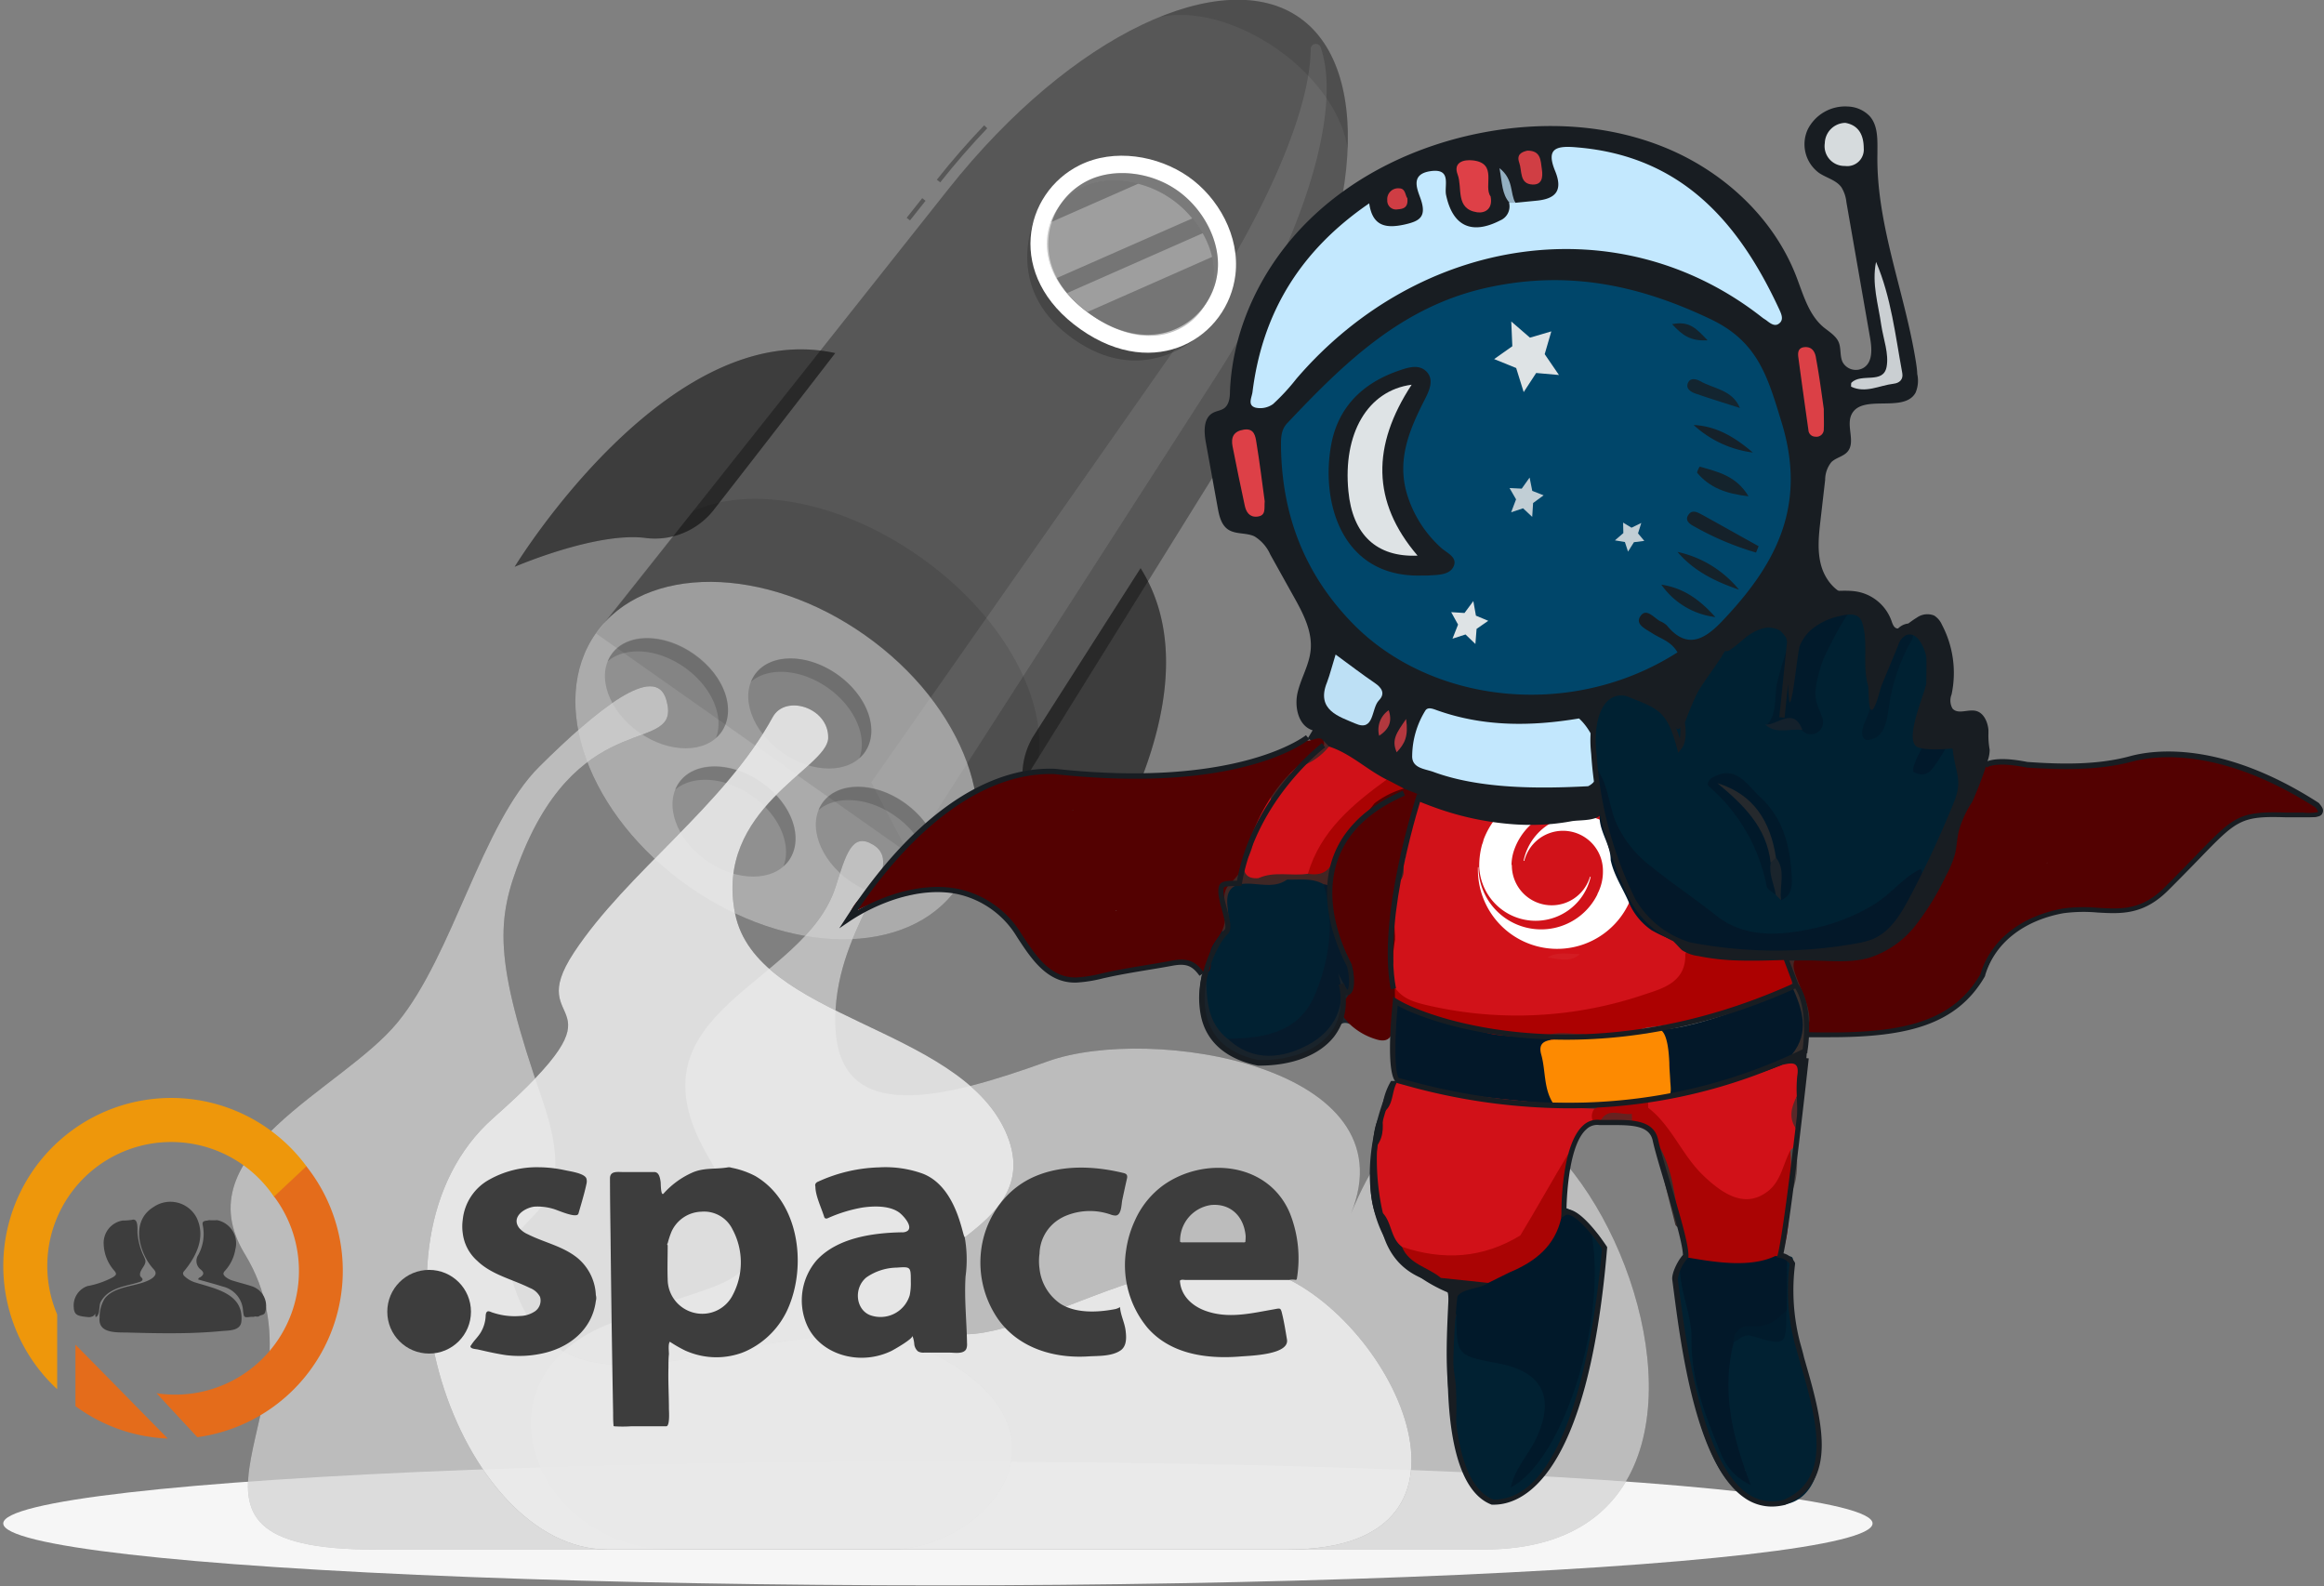 <svg xmlns="http://www.w3.org/2000/svg" viewBox="0 0 392.69 268.01"><rect x="0" y="0" width="392.69" height="268.01" fill="#808080" stroke="none"/><defs><style>.cls-1{fill:#f6f6f6;}.cls-11,.cls-2{fill-opacity:0.32;}.cls-10,.cls-12,.cls-13,.cls-3,.cls-4,.cls-7,.cls-9{fill:#fff;}.cls-3,.cls-5{opacity:0.1;}.cls-10,.cls-11,.cls-12,.cls-13,.cls-3,.cls-4,.cls-5,.cls-6,.cls-8,.cls-9{isolation:isolate;}.cls-11,.cls-4{opacity:0.5;}.cls-6,.cls-9{opacity:0.2;}.cls-10,.cls-8{opacity:0.3;}.cls-12{opacity:0.6;}.cls-13{opacity:0.8;}.cls-14{fill:#3d3d3d;}.cls-15{fill:#ee970b;}.cls-16{fill:#e46c1b;}.cls-17{fill:#d11219;}.cls-18{fill:#181d22;}.cls-19{fill:#d11118;}.cls-20{fill:#01192a;}.cls-21{fill:#012132;}.cls-22{fill:#19232b;}.cls-23{fill:#aa0404;}.cls-24{fill:#3a2e2c;}.cls-25{fill:#362e2c;}.cls-26{fill:#672220;}.cls-27{fill:#4e4948;}.cls-28{fill:#5a2929;}.cls-29{fill:#00466a;}.cls-30{fill:#c3e8fe;}.cls-31{fill:#c2e7fd;}.cls-32{fill:#d01118;}.cls-33{fill:#bde0f5;}.cls-34{fill:#dd4047;}.cls-35{fill:#cacfd2;}.cls-36{fill:#aa0303;}.cls-37{fill:#db4046;}.cls-38{fill:#de4047;}.cls-39{fill:#d6dbdd;}.cls-40{fill:#d03e44;}.cls-41{fill:#cf3d44;}.cls-42{fill:#93afc1;}.cls-43{fill:#4f2626;}.cls-44{fill:#b4383f;}.cls-45{fill:#b1383e;}.cls-46{fill:#382f2d;}.cls-47{fill:#021829;}.cls-48{fill:#011b2c;}.cls-49{fill:#031829;}.cls-50{fill:#432523;}.cls-51{fill:#432322;}.cls-52{fill:#442625;}.cls-53{fill:#3d1e1c;}.cls-54{fill:#061a2b;}.cls-55{fill:#ac0101;}.cls-56{fill:#fd8a01;}.cls-57{fill:#002132;}.cls-58{fill:#01192b;}.cls-59{fill:#191e23;}.cls-60{fill:#15212a;}.cls-61{fill:#15222a;}.cls-62{fill:#14232c;}.cls-63{fill:#152129;}.cls-64{fill:#132530;}.cls-65{fill:#13232d;}.cls-66{fill:#3f2725;}.cls-67{fill:#472524;}.cls-68{fill:#4f2323;}.cls-69{fill:#011a2b;}.cls-70{fill:#530101;}.cls-71{fill:#592120;}.cls-72{fill:#14212c;}.cls-73{fill:#1a242c;}.cls-74{fill:#dee3e5;}.cls-75{fill:#d31c22;}.cls-76{fill:#25292d;}.cls-77{fill:#c1ced5;}</style></defs><title>space</title><g id="Layer_2" data-name="Layer 2"><ellipse class="cls-1" cx="158.48" cy="257.4" rx="157.93" ry="10.46"/><path class="cls-2" d="M158.87,30.81l-.57-.45c2.57-3.26,5.27-6.33,8-9.19l.52.5C164.1,24.52,161.42,27.6,158.87,30.81Z"/><path class="cls-2" d="M155.83,33.48,153.2,36.8l.56.44,2.63-3.31Z"/><path class="cls-2" d="M212.38,68.62C230.09,40.15,232.5,12.09,219.61,3s-38.49,2.65-59.33,28.91l-59.56,75.13,61.06,43Z"/><path class="cls-3" d="M205.41,63.71l-51.83,80.58-6.35-12.11,51.49-73.52c14.56-20.79,22.72-39.79,22.75-50.37a.85.85,0,0,1,.2-.56.85.85,0,0,1,1.1-.19.84.84,0,0,1,.38.45C226.82,18.55,220.46,40.33,205.41,63.71Z"/><path class="cls-2" d="M161.75,150c8.24-11.71,1.25-30.83-15.61-42.7s-37.22-12-45.46-.3-1.26,30.82,15.6,42.7S153.5,161.74,161.75,150Z"/><path class="cls-4" d="M161.75,150c8.24-11.71,1.25-30.83-15.61-42.7s-37.22-12-45.46-.3-1.26,30.82,15.6,42.7S153.5,161.74,161.75,150Z"/><path class="cls-5" d="M155.41,94.06c-13.4-9.44-28.6-12.13-38.31-7.72l-15.12,19c9-10,28.13-9.32,44.15,2s23.14,29.12,16.72,40.91l12.69-20.37C176.63,117.19,169,103.6,155.41,94.06Z"/><path class="cls-6" d="M176.87,32.62c-3.72,5.89-6.52,16.9,4.52,24.67s20.47,1.43,24.75-4.08Z"/><path class="cls-7" d="M208.75,46.43c-1.27,10.52-13.42,18.19-26.18,9.2s-9.63-23-.16-27.71c5.84-2.92,13.27-1.63,18.36,1.91S209.53,39.91,208.75,46.43Z"/><path class="cls-2" d="M184.31,53.15c-5-3.49-7.51-8-7.15-12.83a12,12,0,0,1,6.6-9.78C188.2,28.32,194.47,29,199,32.22s7.34,8.89,6.72,13.81a11.95,11.95,0,0,1-6.95,9.5C194.45,57.5,189.27,56.64,184.31,53.15Z"/><path class="cls-8" d="M184.31,53.15c-5-3.49-7.51-8-7.15-12.83a12,12,0,0,1,6.6-9.78C188.2,28.32,194.47,29,199,32.22s7.34,8.89,6.72,13.81a11.95,11.95,0,0,1-6.95,9.5C194.45,57.5,189.27,56.64,184.31,53.15Z"/><path class="cls-2" d="M184.31,53.15c-5-3.49-7.6-7.92-7.4-12.47a10.51,10.51,0,0,1,6.13-9.1c4.26-2,10.42-1.11,15,2.1s7.44,8.72,7,13.4a10.5,10.5,0,0,1-6.52,8.83C194.33,57.63,189.27,56.64,184.31,53.15Z"/><path class="cls-9" d="M184.31,53.15c-5-3.49-7.6-7.92-7.4-12.47a10.51,10.51,0,0,1,6.13-9.1c4.26-2,10.42-1.11,15,2.1s7.44,8.72,7,13.4a10.5,10.5,0,0,1-6.52,8.83C194.33,57.63,189.27,56.64,184.31,53.15Z"/><path class="cls-10" d="M201.47,36.9,178.52,47a11.79,11.79,0,0,1-1.63-6.35,10.17,10.17,0,0,1,.62-3.08l14.8-6.52a17.27,17.27,0,0,1,9.14,5.84Z"/><path class="cls-10" d="M204.76,43.43l-21,9.28a20.07,20.07,0,0,1-3.44-3.2l22.9-10.1a15.33,15.33,0,0,1,1.59,4Z"/><path class="cls-5" d="M227.71,25.28c-.7-5.62-5-12.13-11.85-16.94s-14.4-6.68-19.93-5.45c9.41-3.84,17.85-4,23.68.12S228.15,15.13,227.71,25.28Z"/><path class="cls-11" d="M146.12,127.1c2.57-3.64.49-9.53-4.64-13.15s-11.38-3.59-13.95.06-.49,9.54,4.65,13.15S143.56,130.75,146.12,127.1Z"/><path class="cls-11" d="M121.91,123.68c-2.57,3.65-8.81,3.68-13.94.06s-7.23-9.5-4.66-13.15,8.82-3.67,14,0S124.45,120,121.91,123.68Z"/><path class="cls-11" d="M157.54,148.79c-2.57,3.65-8.81,3.68-13.95.06s-7.21-9.5-4.64-13.15,8.81-3.67,13.94,0S160.1,145.15,157.54,148.79Z"/><path class="cls-11" d="M133.32,145.36c-2.57,3.65-8.81,3.67-13.94.06s-7.22-9.5-4.65-13.16,8.81-3.66,14,0S135.86,141.71,133.32,145.36Z"/><path class="cls-11" d="M146.13,127.12a5.52,5.52,0,0,1-.94,1c1.42-3.64-.73-8.69-5.32-11.91s-10.05-3.56-13-1a7.28,7.28,0,0,1,.66-1.23c2.57-3.64,8.82-3.67,14,0S148.69,123.47,146.13,127.12Z"/><path class="cls-11" d="M121.91,123.68a5.52,5.52,0,0,1-.94,1c1.43-3.65-.71-8.68-5.31-11.92s-10.06-3.55-13-1a6.09,6.09,0,0,1,.66-1.23c2.57-3.65,8.81-3.67,14,0S124.45,120,121.91,123.68Z"/><path class="cls-11" d="M157.54,148.8a6.18,6.18,0,0,1-.94,1c1.43-3.65-.73-8.68-5.31-11.91s-10.06-3.56-13-1a5.48,5.48,0,0,1,.66-1.24c2.56-3.65,8.81-3.67,13.94,0S160.11,145.15,157.54,148.8Z"/><path class="cls-11" d="M133.32,145.36a5.15,5.15,0,0,1-.94,1c1.43-3.64-.72-8.68-5.31-11.91s-10.06-3.55-13-1a5.91,5.91,0,0,1,.66-1.24c2.57-3.65,8.81-3.66,14,0S135.86,141.71,133.32,145.36Z"/><path class="cls-2" d="M141.13,59.66s-11,14.28-20.59,26.57a12.67,12.67,0,0,1-5.17,3.86,12.53,12.53,0,0,1-6.41.79c-8.37-1-22,4.89-22,4.89S112.75,53.4,141.13,59.66Z"/><path class="cls-8" d="M141.13,59.66s-11,14.28-20.59,26.57a12.67,12.67,0,0,1-5.17,3.86,12.53,12.53,0,0,1-6.41.79c-8.37-1-22,4.89-22,4.89S112.75,53.4,141.13,59.66Z"/><path class="cls-2" d="M192.73,96s-9.69,15.17-18.08,28.33a12.65,12.65,0,0,0-.47,12.47c3.8,7.54,2.8,22.41,2.8,22.41S208.19,120.6,192.73,96Z"/><path class="cls-8" d="M192.73,96s-9.69,15.17-18.08,28.33a12.65,12.65,0,0,0-.47,12.47c3.8,7.54,2.8,22.41,2.8,22.41S208.19,120.6,192.73,96Z"/><path class="cls-2" d="M228.28,205.05c10.18-24.91-33.83-32-51.25-25.72s-35.17,10.9-35.86-5.77,12.73-27,6.33-30.85c-3.54-2.13-4.55,1.63-6.31,7.13-5.36,16.83-35.74,20.84-21.76,45.2s6.52,19.07-17,28.84S91,261.8,113.78,261.8h137C313.56,261.8,254.11,141.61,228.28,205.05Z"/><path class="cls-12" d="M228.28,205.05c10.18-24.91-33.83-32-51.25-25.72s-35.17,10.9-35.86-5.77,12.73-27,6.33-30.85c-3.54-2.13-4.55,1.63-6.31,7.13-5.36,16.83-35.74,20.84-21.76,45.2s6.52,19.07-17,28.84S91,261.8,113.78,261.8h137C313.56,261.8,254.11,141.61,228.28,205.05Z"/><path class="cls-2" d="M112.58,118.23c-1.83-6.34-11.71,1.63-21.44,11.29s-14.53,31.7-23.94,43.2-36.37,21.87-25.83,39.17c15.54,25.48-20.18,49.93,22.13,49.93h86.77c15.87,0,33.08-19.4,8.37-32.6s-61.73,17.57-71.73-11.77c-5-14.57,13-7.89,4.71-31.73s-7.79-30.35-3.54-41C98.41,118.84,115.39,127.86,112.58,118.23Z"/><path class="cls-12" d="M112.58,118.23c-1.83-6.34-11.71,1.63-21.44,11.29s-14.53,31.7-23.94,43.2-36.37,21.87-25.83,39.17c15.54,25.48-20.18,49.93,22.13,49.93h86.77c15.87,0,33.08-19.4,8.37-32.6s-61.73,17.57-71.73-11.77c-5-14.57,13-7.89,4.71-31.73s-7.79-30.35-3.54-41C98.41,118.84,115.39,127.86,112.58,118.23Z"/><path class="cls-2" d="M130.57,121.16c2.15-3.93,9.53-1.58,9.37,3.57s-19.28,11.88-15.73,29.64,37.69,19,45.7,36.82-23,20.29-13.77,31.41,37.84-14.42,58.2-7.85S255,261.8,217.7,261.8H102.62c-25,0-43.3-51.67-19.25-72.92S88,174.52,97,160.91,122.31,136.22,130.57,121.16Z"/><path class="cls-13" d="M130.57,121.16c2.15-3.93,9.53-1.58,9.37,3.57s-19.28,11.88-15.73,29.64,37.69,19,45.7,36.82-23,20.29-13.77,31.41,37.84-14.42,58.2-7.85S255,261.8,217.7,261.8H102.62c-25,0-43.3-51.67-19.25-72.92S88,174.52,97,160.91,122.31,136.22,130.57,121.16Z"/><path class="cls-14" d="M15,222.55l-.51-.05c-.58-.09-1.47-.13-1.8-.69a1.87,1.87,0,0,1-.22-.83,3.48,3.48,0,0,1,2.29-3.68,14.74,14.74,0,0,0,4.34-1.51c.48-.32.71-.5.23-1.07a7.15,7.15,0,0,1-1.81-4.5,3.83,3.83,0,0,1,3.22-4,10.1,10.1,0,0,0,1.55-.11c1.16-.36.89,1.65.95,2.3a11.18,11.18,0,0,0,1,3.73,4,4,0,0,1,.32.78c.13.67-.48,1.21-.72,1.77a1.25,1.25,0,0,0-.17.82c.07.33.65.51.31.88a1,1,0,0,1-.42.22c-1.58.53-3.4.73-4.83,1.61A4.42,4.42,0,0,0,17,220c-.32.64-.05,2.29-.85,2.54a6.15,6.15,0,0,1-.09-1.13.78.78,0,0,1-.41,1A1.6,1.6,0,0,1,15,222.55Z"/><path class="cls-14" d="M42.91,222.49l-.48,0c-1.21.15-1.21.15-1.36-1a4.45,4.45,0,0,0-3.41-4.11c-1.37-.43-2.77-.8-4.16-1.19,0-.31.25-.32.4-.43.51-.38.64-.7.08-1.21a1.83,1.83,0,0,1-.46-2.55,7.39,7.39,0,0,0,.74-5c-.19-.87.6-.68,1.06-.84a10.59,10.59,0,0,0,1.38,0,4,4,0,0,1,3.07,4.92A7.08,7.08,0,0,1,38,214.73c-.41.44-.24.69.09,1a3.66,3.66,0,0,0,1.38.69c1,.31,2.06.57,3.07.9a3.49,3.49,0,0,1,2.27,4.37c-.16.55-.69.44-1,.67S43.19,222.32,42.91,222.49Z"/><path class="cls-14" d="M40.71,221.65c-.67-3.22-4.57-4-7.53-4.91a4.6,4.6,0,0,1-2-1.11.67.67,0,0,1-.25-.53.68.68,0,0,1,.19-.34c2.07-2.5,3.67-5.76,2.11-9A5,5,0,0,0,26,203.9c-3.45,2.08-2.86,6.28-1,9.29a9.55,9.55,0,0,0,1,1.3c1,1.08-.85,1.87-1.69,2.16-2.12.74-5.17.86-6.63,2.77a5.93,5.93,0,0,0-.85,3.18c-.31,2.78,2.93,2.5,4.88,2.55,3.51.1,7,.17,10.52.07,1.73-.06,3.45-.15,5.17-.32,1.18-.11,3.21,0,3.38-1.58A5.33,5.33,0,0,0,40.71,221.65Z"/><path class="cls-15" d="M9.66,222.09a20.94,20.94,0,0,1,36.72-19.77v-.08l5.48-5.08a28.38,28.38,0,1,0-42.2,37.56Z"/><path class="cls-16" d="M12.75,227.2v10.38a28.19,28.19,0,0,0,15.6,5.48S14.47,228.92,12.75,227.2Z"/><path class="cls-16" d="M51.77,197.06l-5.46,5.11h0A20.9,20.9,0,0,1,26.45,235.4l6.89,7.43a28.38,28.38,0,0,0,18.43-45.77Z"/><circle class="cls-14" cx="72.51" cy="221.63" r="7.07"/><path class="cls-14" d="M180,205.46a7.7,7.7,0,0,0-1.68,1,7.06,7.06,0,0,0-2.67,5.35,9,9,0,0,0,0,2.54,8.24,8.24,0,0,0,3.53,5.93c2.56,1.63,6.19,1.48,9.07.94a2.65,2.65,0,0,0,1-.37c.1,1.38.77,2.59.94,3.93.15,1.14.23,2.65-.85,3.39-1.47,1-3.63.91-5.33,1-5.76.4-11.73-1.31-15.25-6.13A16.81,16.81,0,0,1,166,209.94a16.17,16.17,0,0,1,3.65-7.37,14.53,14.53,0,0,1,4.77-3.6c4.78-2.23,10.42-2,15.45-.77.49.12.68.36.56.91-.28,1.21-.54,2.43-.8,3.65-.15.73-.12,2.59-1.14,2.62a2.54,2.54,0,0,1-.85-.18A10.65,10.65,0,0,0,180,205.46Z"/><path class="cls-14" d="M82.73,199.28a16.39,16.39,0,0,1,8.34-2.06,21.44,21.44,0,0,1,4.44.51c.8.18,3.3.51,3.58,1.41a1.76,1.76,0,0,1,0,.91c-.21,1-.49,2-.77,3l-.58,2c-.27.92-3.61-.65-4.32-.82a9.37,9.37,0,0,0-3.06-.36c-1.64.15-4.08,1.72-2.63,3.61a4,4,0,0,0,1.45,1.06c2.8,1.41,5.91,2,8.39,4a8.62,8.62,0,0,1,3.11,6.28,1.84,1.84,0,0,1,0,1c-.63,4.91-4.62,8-9.29,8.91a18.17,18.17,0,0,1-5.93.23c-1-.15-2.08-.36-3.11-.59l-1.59-.36c-.26-.06-1-.09-1.19-.34s0-.29.06-.42c.47-.76,1.16-1.37,1.62-2.15a6,6,0,0,0,.81-2.66,2.08,2.08,0,0,1,.07-.55c.2-.55.64-.29,1-.15a13.08,13.08,0,0,0,1.55.42,11.45,11.45,0,0,0,3.2.19,4.72,4.72,0,0,0,2.56-.82,2.21,2.21,0,0,0,.81-2.41,3.23,3.23,0,0,0-1.73-1.51c-3-1.49-6.45-2.22-8.89-4.59a7.38,7.38,0,0,1-2.44-4.67,8.08,8.08,0,0,1,0-2.25A8.73,8.73,0,0,1,82.73,199.28Z"/><path class="cls-14" d="M127.6,198.69a14.7,14.7,0,0,0-4-1.39,1.21,1.21,0,0,0-.68-.05c-2.08.34-4,0-6,.9a14.28,14.28,0,0,0-4.79,3.51c-.49.53-.47-1.68-.5-1.94-.09-.62-.24-1.69-1.07-1.69-1.77,0-3.53,0-5.29,0-.93,0-2.21-.23-2.2,1.09,0,3.34.06,6.69.1,10q.06,5.73.14,11.44.07,5.31.16,10.6.06,3.75.13,7.5c0,.72,0,1.43.07,2.15a.25.25,0,0,0,0,.12.28.28,0,0,0,.15.06,21.17,21.17,0,0,0,2.76,0l2.81,0,3.18,0c.65,0,.47-2.58.46-2.95,0-2.32-.15-4.62-.08-6.94,0-.77,0-1.54.08-2.31,0-.48-.16-1.73.16-2.09a22,22,0,0,0,2.59,1.49,13.13,13.13,0,0,0,3,.93,12.7,12.7,0,0,0,6.44-.5c.31-.11.61-.23.91-.37a14.18,14.18,0,0,0,7-7.12C136.4,213.75,135,203,127.6,198.69Zm-3.78,20.1a5.76,5.76,0,0,1-6.61,3,5.84,5.84,0,0,1-4.39-5.59c-.07-1.93,0-3.87,0-5.81a.2.2,0,0,1,0-.32,13.68,13.68,0,0,1,.66-2,5.72,5.72,0,0,1,5-3.34,5.34,5.34,0,0,1,5.3,3A11.77,11.77,0,0,1,123.82,218.79Z"/><path class="cls-14" d="M163.15,215.68A21.23,21.23,0,0,0,163,209c-.37-.08-1.29-8.43-7.06-10.69a18.62,18.62,0,0,0-7.41-1.07,26.39,26.39,0,0,0-10.31,2.42.77.77,0,0,0-.44.39.64.64,0,0,0,0,.43c0,1.54,1,3.58,1.47,5.08a.47.47,0,0,0,.16.27.48.48,0,0,0,.45,0,24.58,24.58,0,0,1,5.79-1.79c1.93-.29,4.62-.38,6.28.82.63.45,2.4,2.34,1.42,3.11a1.59,1.59,0,0,1-1,.24c-4.91.1-10.9.93-14.39,4.76a10.39,10.39,0,0,0-1.75,10.56c1.54,3.91,5.63,6,9.75,5.87a11.54,11.54,0,0,0,4.61-1.12c.39-.18,3.83-2.14,3.59-2.6a4.78,4.78,0,0,1,.33,1.46,1.91,1.91,0,0,0,.56,1.13.71.71,0,0,0,.18.12,1.94,1.94,0,0,0,.9.15l4.37,0c.79,0,2.38.3,2.79-.66a2.2,2.2,0,0,0,.11-.92C163.34,223.16,162.92,219.47,163.15,215.68Zm-9.43,3.15a5.15,5.15,0,0,1-6.75,3.36c-2.41-1-2.73-4.61-.56-6.37a9.23,9.23,0,0,1,5-1.64h.08c2.41-.17,2.41-.17,2.41,2.36A10.16,10.16,0,0,1,153.72,218.83Z"/><path class="cls-14" d="M218,205.1c-.12-.3-.26-.61-.41-.91-3.92-7.83-14.22-8.69-20.93-4a14.8,14.8,0,0,0-4.88,6,17.88,17.88,0,0,0-1.5,5.06,16.54,16.54,0,0,0,3.64,13.12c3.92,4.47,10.06,5.28,15.71,4.82,1.69-.14,8.28-.29,7.83-2.88-.23-1.37-.45-2.76-.76-4.08s-.28-1.22-1.48-1c-3.9.68-7.75,1.65-11.63.21-2.24-.84-4.08-2.58-4.22-5.06.28-.25.61-.12.91-.12h17.53a2.93,2.93,0,0,1,1.18,0c.05-.06.13-.13.14-.2A20.69,20.69,0,0,0,218,205.1Zm-7.53,4.69c-.13.16-.31.12-.48.12h-10.1a.65.65,0,0,1-.49-.1,6.09,6.09,0,0,1,5.23-6.21c3.2-.3,5.55,1.81,5.85,5.24A7.55,7.55,0,0,1,210.43,209.79Z"/><path class="cls-17" d="M283.78,126.24c1.07,0,1-1.62,1.09-2.64l-2.61,0C282.88,124.43,282.4,126.29,283.78,126.24Z"/><path class="cls-17" d="M285.75,161.61a11.38,11.38,0,0,0-3.22-3.68,2.83,2.83,0,0,0-2.51-.64l-.06,0c-1.38-1.79-2.75-3.58-4.13-5.36L273,145.05l-.11-.19c0-2.1.09-4.21.22-6.3.19-3.06-4.49-4.37-5.86-1.59a6.56,6.56,0,0,1-.38.65l-8.62.41a56.4,56.4,0,0,1-18.42-3.73c.23.09-1.2,4.51-1.29,4.83-.2.66-.69,3.42-1.24,6.64a2.21,2.21,0,0,0-.35,0c-1.89,0-2.93,1.45-3.15,3.15a37,37,0,0,0-.24,7,3.35,3.35,0,0,0,1.8,2.82,37.53,37.53,0,0,0,.06,6.95c.29,2.81,1.74,4.21,4.43,4.94a64.39,64.39,0,0,0,40.28-2.26,10.42,10.42,0,0,0,3.7-2.47C285,164.68,286.26,163.52,285.75,161.61Z"/><path class="cls-7" d="M276.33,147.36a9.54,9.54,0,0,0-18.89-1.91h.12a6.75,6.75,0,0,1,13.29,1.71,8.09,8.09,0,0,1-.87,3.77,1,1,0,0,0-.08.22,10.6,10.6,0,0,1-20.09-4.63h-.08a13.39,13.39,0,0,0,26.3,3.94h0a8.46,8.46,0,0,0,.36-3.08"/><path class="cls-7" d="M265.23,133.34a13.4,13.4,0,0,0-14.52,8.46h0s-.05.17-.12.44-.12.32-.17.49h0a13.48,13.48,0,0,0-.47,3.84h0a9.54,9.54,0,0,0,18.83,1.57h-.12a6.74,6.74,0,0,1-13.2-2h-.06a8,8,0,0,1,.46-2.56h0a10.6,10.6,0,0,1,20.59,3.68h.08a13.39,13.39,0,0,0-11.34-13.92"/><path class="cls-18" d="M323.74,61.18C321.87,49.36,317,37.94,317.23,26c0-2.22.17-4.71-1.3-6.37A5.36,5.36,0,0,0,312.27,18a7.08,7.08,0,0,0-6.8,3.84,6,6,0,0,0,1.9,7.38c1.25.85,2.9,1.2,3.78,2.43a5.89,5.89,0,0,1,.84,2.51l4,22.92c.31,1.78.47,4-1,5a2.55,2.55,0,0,1-3.64-.9c-.5-1.05-.22-2.34-.68-3.4S309,56,308.11,55.27c-2.55-2.15-3.44-5.62-4.65-8.72-3.85-9.82-12.23-17.54-22-21.57s-20.73-4.55-31.08-2.55c-10.76,2.08-21.11,6.93-29,14.57s-13.09,18.14-13.55,29.09c0,1-.12,2.21-.93,2.85-.58.45-1.39.48-2,.85-1.59.9-1.47,3.18-1.14,5l2,11c.24,1.35.58,2.84,1.7,3.64,1.28.9,3.08.53,4.5,1.19a6.82,6.82,0,0,1,2.68,3.07l3.9,7c1.6,2.85,3.25,5.94,2.92,9.19-.25,2.5-1.65,4.73-2.21,7.17s.15,5.6,2.55,6.34l-.81,1.35c6.95,4.83,14.29,9.25,22.32,12a49.44,49.44,0,0,0,12.55,2.54,40.84,40.84,0,0,0,6.45-.07c1.07-.11,2.14-.25,3.19-.45,1.56-.28,4.69.08,5.43-1.66a5.52,5.52,0,0,0,.11-3l-.92-6.24a10.7,10.7,0,0,1,.16-5.51,6,6,0,0,1,5.76-3.52,7.22,7.22,0,0,1,5.76,3.8,2.85,2.85,0,0,0,.71,1c1.07.78,2.41-.57,3.06-1.74l4.67-8.48c2.55-4.64,5.45-9.59,10.33-11.63a5.43,5.43,0,0,1,4-.33,16,16,0,0,1,1.79,1c2.24,1.25,5,1,7.54.65.65-.08,1.47-.31,1.58-1,.16-1-1.31-1.23-2.31-1.32-2.63-.23-4.67-2.57-5.41-5.1s-.44-5.23-.14-7.85l.78-6.75a4.78,4.78,0,0,1,1.05-3c.78-.76,2-.93,2.72-1.75,1.4-1.61-.22-4.27.65-6.22,1.67-3.71,8.91-.2,10.86-3.77a5.19,5.19,0,0,0,.28-3.15C323.94,62.49,323.84,61.83,323.74,61.18Zm-80,68.58c-2.65-.89-4.19-2.08-3.4-5.18s2.65-3.11,5.15-2.45a40.36,40.36,0,0,0,20.87.21c.24-.17.47-.35.7-.53,1.78,2.85.15,6.21,1.16,9.19.32.93-.26,1.23-.87,1.52l-.47-.32C259.14,131.84,251.32,132.3,243.77,129.76Z"/><path class="cls-19" d="M269.37,189.76c-2.24.22-2.27,2.6-3.61,3.7-.38,1.38-1,2.66-1.47,4C263,202.29,260,206,256.74,209.6c-6.23,4.53-12.87,4.69-19.8,1.9-2.84-1.38-2.44-4.59-3.86-6.78-1.17-3.59-.92-7.29-.84-11,1-1.77.51-3.87,1.28-5.69v.06c1.31-1.91.89-4.75,3.26-6.1,2.86-1,5.29.76,7.75,1.54,5.81,1.85,11.91.91,17.72,2.31,2.09.24,4.24-.09,6.31.5C270.3,187.13,270.13,188.37,269.37,189.76Z"/><path class="cls-20" d="M266.18,205.05l2.57,2.51c3.64,5.1,1,10.36.24,15.5-1.46,9.49-3.36,18.86-9.93,26.45-.58.67-.91,1.55-1.82,1.92-.67.28-1.38.85-2.07.3a2,2,0,0,1-.36-2.09c.54-2.23,2-4,3-6,3.59-6.8,2-10.16-5.32-12.19-8.19-2.27-7.22-.41-7.31-9.35-.42-3.78,1.5-5.62,5.06-6.09,1.35-.71,2.77-1.28,4.16-1.88,4.36-1.67,6.51-5.35,8.39-9.27C264,203.53,265.11,204.17,266.18,205.05Z"/><path class="cls-21" d="M302.87,213.48c-1.41,8.61,2.34,16.43,3.84,24.59a27.82,27.82,0,0,1,.65,8.9c-.9,6.41-5.47,8.92-11.37,6.29-4-1.78-5.85-5.33-7.39-9.15-3.73-9.27-4.14-19.19-5.67-28.89,1.09-.95.68-1.95,1.25-2.26,2.47,4.41,2.26,9.42,2.73,14.28a45.67,45.67,0,0,0,7.25,21.51c.65.35.89-.68.56-.18-.13.21-.28.21-.44,0-.38-.46-.13.32-.35-.22-2.9-7-4.51-14.11-1.82-21.58a4.06,4.06,0,0,1,4.14-1.92c4.34.58,4.36.49,4.36-4.26.18-2.74-.62-5.59,1-8.13C302.64,212.1,303.19,212.27,302.87,213.48Z"/><path class="cls-19" d="M303.64,190.93l-.07,2.49a8.4,8.4,0,0,0-.71,1.77,10.81,10.81,0,0,1-1.65,4.57c-2.66,4.38-7.14,5.12-11.19,2-5-3.88-8.37-9.14-11.82-14.33a2.19,2.19,0,0,1,0-1.34c.9-1.5,2.59-1.84,3.92-2.7,5.06-1.76,10.64-1,15.61-3.23A28.38,28.38,0,0,1,301.1,179c2.11-.48,3.43,0,3.06,2.54a32.86,32.86,0,0,0-.08,3.44A15.57,15.57,0,0,0,303.64,190.93Z"/><path class="cls-21" d="M246.08,222.21c.08,6.82.08,6.82,7.14,8.16,7.39,1.4,9.57,5.72,6.4,12.58-1.28,2.77-3.57,5-4.35,8.38,9.17-4.81,16.59-29.43,13.48-43.77a5.23,5.23,0,0,1,2.41,5.43c-1.46,10.35-2.55,20.82-7.22,30.39-1.56,3.21-3.32,6.41-6.31,8.61-4.38,3.22-7.85,2.24-9.85-2.75a18.65,18.65,0,0,1-1.77-7.81c-.18-5.51-1.58-10.93-1.21-16.46C244.87,224,244.1,222.4,246.08,222.21Z"/><path class="cls-22" d="M227.29,159.26c2.75,3.36,4.57,6.71.44,10.44-1.11,1,.11,2.22.35,3.32-1.58-.68-2,.65-2.72,1.53-3.93,4.69-11.85,6.27-17.06,3.25s-6.25-7.65-5.23-13.12a.9.9,0,0,1,1.14.2c1.34,3.25.87,7.2,3.86,9.79,6,3.76,12.32,2.74,15.72-2.43,1.25-1.92,1.19-3.89,1-6-.17-2.3.68-3.2,2.81-1.34,0-2-2.1-3.45-1.47-5.56A.81.81,0,0,1,227.29,159.26Z"/><path class="cls-18" d="M246.08,222.21c-1.47,3.89-.57,7.78-.1,11.71a62.69,62.69,0,0,1,0,7.51c-1.93-6.81-1.61-13.76-1.29-20.7.09-1.88.29-3.62-2.18-4,0-.9.56-1.26,1.28-1.53a11.3,11.3,0,0,1,7.67,1.58C249.4,218.28,244.63,217.17,246.08,222.21Z"/><path class="cls-18" d="M243.5,215.91l-1,.79c-5-1.2-8-4.37-9.13-9.38a2,2,0,0,1,.25-2.4c1.58,1.63,1.33,4.3,3.26,5.73C238.94,212.63,242.54,212.61,243.5,215.91Z"/><path class="cls-18" d="M303.61,185.23a22.76,22.76,0,0,1,.07-3.41c.48-2.77-1.2-2.16-2.74-1.86-.41-1.32.51-1.86,1.4-2.41,1-.35,1.94-.77,3-.22-.35,4.26-.46,8.54-1.56,12.71A6,6,0,0,1,303.61,185.23Z"/><path class="cls-23" d="M302.53,194.37c-1.27,2.32-1.57,5.2-3.84,6.93-3.31,2.52-6.77,1.32-11-2.8-3.54-3.45-5.25-8.29-9.2-11.34v-.89a2.45,2.45,0,0,0-1-.78,8.56,8.56,0,0,0-6.2.18,3.2,3.2,0,0,0-1.85,1.65,2,2,0,0,0-.09,2.44l.94-.12c1.38-1.45,3.35-.64,5-1.24a1.93,1.93,0,0,0,.52,1.34c2.28.25,4.12,1,4.41,3.68A97.35,97.35,0,0,1,283.47,207c1.26,2.25.14,5.63,3.31,7,4.78,1.57,9.42,1.72,13.76-1.29,2.65-4.6,1-9.95,2.55-14.74C303,196.71,303.77,195.39,302.53,194.37Z"/><path class="cls-24" d="M280.2,193.42c2.54,4.16,2.74,9,3.64,13.55-.26.43-.5.4-.74,0C282,202.46,280.61,198.05,280.2,193.42Z"/><path class="cls-18" d="M233.66,204.92c-.08.8-.17,1.6-.25,2.4-2.56-4.39-1.84-9.13-1.48-13.84a.49.49,0,0,1,.79,0A40.52,40.52,0,0,0,233.66,204.92Z"/><path class="cls-25" d="M305.31,177.33l-2.53.86a26.06,26.06,0,0,0-.35-11.15,1.13,1.13,0,0,1,.84-1,1.89,1.89,0,0,1,1.89.7c1.16,2.24,2.06,4.5.38,6.89,0,.39,0,.77.07,1.16Z"/><path class="cls-26" d="M270.31,189.64c1.2-2.73,3.57-1.13,5.42-1.45l.06,1.55Z"/><path class="cls-27" d="M302.85,201.17c-.06-1.12-.13-2.25-.2-3.37l-.12-3.43,1-1C303.67,196,303.93,198.66,302.85,201.17Z"/><path class="cls-18" d="M232.72,193.51h-.4l-.39,0c.25-1.89.27-3.85,1.59-5.43C233.68,189.93,233.94,191.83,232.72,193.51Z"/><path class="cls-18" d="M235.05,182.64l1.15,0c-1.19,1.67-.55,4.25-2.69,5.45A11,11,0,0,1,235.05,182.64Z"/><path class="cls-28" d="M303.61,185.23c.05,1.61.09,3.21.14,4.81,0,.3-.07.59-.11.88C302.15,189,302.64,187.14,303.61,185.23Z"/><path class="cls-29" d="M283.45,110.22c-18,11.51-41.83,8.63-55-5-8.12-8.39-11.87-18.36-12-29.88,0-1.36,0-2.68,1-3.78,9.71-10.28,19.58-20,34.36-23.07,13.3-2.8,25.13-.32,37.18,5.41,8,3.79,9.66,9.63,12,17.3,4.48,14.38-1,24.34-10.13,33.89-2.89,3-5.87,4.67-9.22.57a3.86,3.86,0,0,0-1.14-.71c-1.09-.6-2.37-2.37-3.37-.76-.85,1.36,1.07,2.15,2.14,2.86C280.66,107.94,282.36,108.35,283.45,110.22Z"/><path class="cls-30" d="M256.06,34.26l3.55-.35c3.16-.3,4.55-1.62,3.17-5-1.62-3.92.22-4.33,3.79-4,17.59,1.5,27.27,12.65,34.1,27.42.38.83.79,1.8-.17,2.41-.68.44-1.41-.13-2-.59-.24-.18-.51-.32-.74-.51C273.53,34.6,239.84,39.78,219.05,64a35.54,35.54,0,0,1-3.94,4.27,3.72,3.72,0,0,1-2.94.61c-1.45-.39-.64-1.74-.53-2.67,1.68-13.37,8.05-23.86,19.72-31.85.55,3.95,2.92,4.25,6,3.57,2.42-.55,3.71-1.22,2.75-4.15-.53-1.61-2-4.34,1.61-4.86s2.3,2.42,2.62,4c1.11,5.29,4.32,6.81,9.16,4.32A2.56,2.56,0,0,0,255,34.3.68.68,0,0,1,256.06,34.26Z"/><path class="cls-31" d="M268.34,132.84c-8.25.44-18.28.48-26.14-2.42-1.41-.52-3.66-.59-3.58-2.74a14.79,14.79,0,0,1,2.23-7.63c.45-.69,1.38-.24,2.08,0,7.83,2.76,15.82,2.69,23.88,1.34C270.14,124.4,271.79,131.21,268.34,132.84Z"/><path class="cls-32" d="M224.56,126.13c3.64,1.17,6.38,3.91,9.73,5.58a2,2,0,0,1-1,2.25,31.51,31.51,0,0,0-11.09,12.93,3.16,3.16,0,0,1-1.64,1.43c-2.42.85-5,.14-7.45.89-1.77.22-3.29,0-3.65-2.15a5.24,5.24,0,0,1,.11-1.31,38.15,38.15,0,0,0,1.4-4.83c.55-2.23,1.21-4.42,2.89-6.11a22.12,22.12,0,0,0,3.88-4.43,6.22,6.22,0,0,1,1.25-1.26C220.71,127.93,222.75,127.25,224.56,126.13Z"/><path class="cls-33" d="M225.68,110.59c2.55,1.87,4.55,3.4,6.64,4.82,1.2.82,1.77,1.8.69,2.91-1.35,1.37-.72,5.38-4,3.93-2.7-1.17-6.72-2.26-4.77-7C224.75,113.89,225.1,112.44,225.68,110.59Z"/><path class="cls-34" d="M213.7,84.7c-.12,1.16.3,2.43-1.27,2.59-1.31.13-1.87-.79-2.1-1.86q-1.08-5-2.06-10c-.3-1.54.16-2.57,1.91-2.84s1.95,1.09,2.12,2.19C212.85,78.11,213.26,81.5,213.7,84.7Z"/><path class="cls-35" d="M317,44.25c2.56,6,3.26,12.46,4.43,18.78.2,1.08-.47,1.7-1.49,1.81-2.37.28-4.71,1.66-7.16.49,0-.37,0-.58.05-.66,1.68-1.7,5.38.29,5.95-2.68.42-2.21-.54-4.69-.9-7.05C317.38,51.41,316.25,47.93,317,44.25Z"/><path class="cls-36" d="M221,147.63c2.13-7.24,7.56-11.72,13.32-15.92l2.9,1.52c-1,1.77-2.82,2.24-4.58,2.79-1.4,2.33-4.08,3.59-5.18,6.18-.67,1.33-1.34,2.65-1.92,4C224.56,148.43,223.09,149.12,221,147.63Z"/><path class="cls-37" d="M308.17,69.1c0,1.61.05,2.5,0,3.39a1.24,1.24,0,0,1-1.44,1.29,1.17,1.17,0,0,1-1.16-1.12c-.58-4.11-1.16-8.23-1.71-12.35-.1-.77,0-1.54,1-1.65,1.36-.15,1.87.86,2,1.89C307.43,63.62,307.83,66.72,308.17,69.1Z"/><path class="cls-38" d="M251.87,33.19c.42,2.17-1,2.86-2.28,2.68-3.74-.57-2.44-4.15-3.29-6.38-.79-2.06,1-2.58,2.59-2.39C253.13,27.6,250.6,31.46,251.87,33.19Z"/><path class="cls-39" d="M311.81,20.76c2.45.43,3.1,2.33,3.11,4.28a2.79,2.79,0,0,1-3.17,3,3.35,3.35,0,0,1-3.41-3.85A3.53,3.53,0,0,1,311.81,20.76Z"/><path class="cls-40" d="M258.1,25.45c2.31,0,2.21,1.7,2.43,3.12s0,2.66-1.55,2.61c-2.27-.08-1.77-2.3-2.27-3.69S257.11,25.67,258.1,25.45Z"/><path class="cls-41" d="M237.8,33.47c.19,1.63-.7,1.83-1.63,1.9a1.48,1.48,0,0,1-1.76-1.55,1.84,1.84,0,0,1,2-2C237.53,31.82,237.44,33.09,237.8,33.47Z"/><path class="cls-42" d="M256.06,34.26l-1,0c-1.3-1.5-1.22-3.32-1.69-5.85C255.81,30.34,255.12,32.65,256.06,34.26Z"/><path class="cls-43" d="M224.56,126.13a10.59,10.59,0,0,1-5.38,3.56c-.64-1.74,1-2,1.82-2.73a2.86,2.86,0,0,0,2.65-1.79Z"/><path class="cls-44" d="M236,127.1c-.93-2.13,0-3.29,1.59-5.62C238,124.34,237.41,125.63,236,127.1Z"/><path class="cls-45" d="M234.65,120c.6,1.8.16,3.15-1.61,4.31A4,4,0,0,1,234.65,120Z"/><path class="cls-23" d="M256.89,208.74h0c-6.34,3.87-13,4.28-20,1.92,1.23,3,4.44,3.43,6.58,5.26l8,.84,3.6-1.78c4.47-1.86,7.7-4.52,8.75-9.25.22-2.69,1-8.11,1.18-10.79C262.64,198.82,259.28,204.84,256.89,208.74Z"/><path class="cls-46" d="M271.25,186.37l-1.79.95-7.16-.27v-.73A7.4,7.4,0,0,1,271.25,186.37Z"/><path class="cls-47" d="M283.88,213.31c.92,0,.17-.84,1.09-.87,4.51.77,10.66,1.85,15-.22l2,.16c0,3-.05,6-.07,9-.77,2.72-2.63,4-5.35,3.48-1.91-.37-2.77.55-3.59,1.89-2.12,8.27-.25,16.05,2.87,24.16a9.72,9.72,0,0,1-5-5.2c-2.59-6.32-5.17-12.66-5-19.68C285.77,221.69,283.61,217.67,283.88,213.31Z"/><path class="cls-48" d="M292.88,226.75c.14-2.05,1.41-2.82,3.27-2.67,2.45.19,4.18-1,5.67-2.7.06,6,0,6.1-5.82,4.35C294.42,225.25,293.94,226.52,292.88,226.75Z"/><path class="cls-49" d="M302.78,166.6c1.73,3.87,3.12,7.73,0,11.59L300.94,180l-2.59.95c-4,1.16-11.6,3.51-15.7,4.08-4.46.63-.7-4.42-1.19-7.18-.57-3.21-2.68-3.78.4-4,3.31-.28,9.77-2.3,12.82-3.64C297.36,169,299.43,166.35,302.78,166.6Z"/><path class="cls-50" d="M221,147.63c5.07.86,4.17-4.27,6.36-6.31.29-.36.58-.36.86,0-2.78,5.85-2.44,11.86-.9,17.93l-.93,0c-2.12-.78-1.92-2.67-2.08-4.38-.15-1.55.25-3.28-1.47-4.29-1.91-1.06-4-.74-6.05-.83-1.5-.11-3.1.06-4.17-1.36C215.3,147.14,218.2,148.07,221,147.63Z"/><path class="cls-51" d="M228.19,141.33h-.87a13.88,13.88,0,0,1,5.29-5.3C232.15,138.64,230,139.83,228.19,141.33Z"/><path class="cls-52" d="M237.18,143.9c-.53,1.93,1.15,4.55-1.81,5.69C236.57,147.89,235.55,145.48,237.18,143.9Z"/><path class="cls-53" d="M235.3,156.61c0,1.86.08,3.72.13,5.58a1.28,1.28,0,0,1-.07.7l-.89,0C234.71,160.81,233.66,158.53,235.3,156.61Z"/><path class="cls-21" d="M217.49,148.61c2.07.09,4.21-.33,6.15.79,2.66,4.59,1.23,9.48,1,14.26-.29,6.16-3.94,9.72-9.4,11.86a9.36,9.36,0,0,1-7.8,0c-3.56-2.83-3.52-6.87-3.66-10.86.08-1.2.15-2.39.23-3.59a3.15,3.15,0,0,1,.52-2.33,13.31,13.31,0,0,0,1.52-2.83c.18-1.17.12-2.35.23-3.52.24-2.58,1.2-4,4.25-3.54A15,15,0,0,0,217.49,148.61Z"/><path class="cls-54" d="M207.45,175.49c6.07,0,12-1.1,14.61-7.15s3.51-12.42,1.58-18.94c2.22.27,1.75,2,1.78,3.39,0,2.19-.34,4.44.94,6.45.8,2.73,4.27,4.91,1.58,8.74l-1.82-3.49c1.64,5.5-.75,9.68-5,12S211.71,179.56,207.45,175.49Z"/><path class="cls-55" d="M292.73,170.58a41.25,41.25,0,0,1-9.59,2.41c-1.28.16-2.57.33-3.85.53a8.67,8.67,0,0,0-3.32.93,9.57,9.57,0,0,1-1.38,1c-2.24.61-4.52.29-6.79.39-2.44.06-4.9-.28-7.29.53a19.6,19.6,0,0,1-4.46.34,93.79,93.79,0,0,1-14.36-3c-1.67-.54-3.49-.93-4.42-2.71-.9-1.32-2.4-2.4-1.69-4.34,1.29,2.13,3.55,2.71,5.68,3.21a67,67,0,0,0,36.77-1.9c3.11-1,6.93-2.16,6.73-6.83a2.35,2.35,0,0,1,2-.85A105.08,105.08,0,0,0,302,161.55c1.76,1.41,2.18,3,.77,4.92l0,.13C301.5,167.45,293.12,170.45,292.73,170.58Z"/><path class="cls-49" d="M236.07,169.76a118.24,118.24,0,0,0,16.21,5,47.7,47.7,0,0,0,6.27.44,7.44,7.44,0,0,1,3.4.43c.65.39-.62,1.51-.79,2.21,0,.45,6.41,9.48.17,8.65-5-.66-19.89-1.67-24.57-3.78C234.78,181.84,235.56,174.46,236.07,169.76Z"/><path class="cls-56" d="M274.84,174.67l1-.17a7.32,7.32,0,0,1,2,.09c1.06.13,2.16-1.18,3-.39,1,1,1.16,4,1.23,5.34,0,1,.11,2,.15,3s.37,2.57-.52,2.74c-1.18.24-9.24,1.09-10.35,1.14l-8.95-.05c-1.57-2.48-1.22-5.42-1.95-8.11-.69-2.31.92-2.48,2.49-2.69,1.92-.13,3.88.21,5.77-.35C270.67,174.73,272.82,175.55,274.84,174.67Z"/><path class="cls-57" d="M289.13,113.54c.59-.83,1.17-1.67,1.73-2.53a15.61,15.61,0,0,1,5.05-5.39c2.5-1.48,6.7.34,6.73,3.49a8.41,8.41,0,0,1-.44,2.37,59.23,59.23,0,0,0-1.77,8.65c-.25,2.19,4,3.4,5.45,2.22.87-.72-.06-4.09,0-5.13a20,20,0,0,1,1.18-6.07c.87-2.45,2.22-6.05,4.69-7.29a3.15,3.15,0,0,1,2.3-.3,3.32,3.32,0,0,1,1.88,2,10.68,10.68,0,0,1,.5,5.29c-.18,1.79-.09,3.53-.17,5.29s0,3.74-.1,5.61a.84.84,0,0,0,.11.6c.3.38.9-.13,1.1-.36a2.49,2.49,0,0,0,.43-1.23,56.76,56.76,0,0,1,2-8.31c.39-1.18,2.06-5.41,3.72-5.35.29,0,.57,0,.86.07,1.48,2.18,3,4.36,1.83,7.21.49,3.36-.89,6.55-.94,9.86.29,1.58-.94,3-.84,4.62a.4.4,0,0,0,.15.36.43.43,0,0,0,.3,0,3,3,0,0,0,1.74-1.26c.68-1,.92-2.17,1.55-3.17a9.56,9.56,0,0,1,2-2.2.57.57,0,0,1,.28-.14.47.47,0,0,1,.31.12c1.67,1.1,1.94,2.85,2,4.7a17.6,17.6,0,0,1-1,5.92,8.74,8.74,0,0,1-.46,1.16c-1.86,3.91-3,8.18-5.43,11.82-2.53,3.84-6.5,6.61-10.51,8.73a34.28,34.28,0,0,1-17.05,3.75c-3.06-.08-6.08-.68-8.42-2.6-4.05-3.32-8.37-6.25-12.5-9.45-5-3.91-6.15-9.61-7.33-15.32-.12-.57,0-1.19-.49-1.65a24.75,24.75,0,0,1-.76-4.36c0-2.89.58-5.55,3.35-7.3,3.1-2,8.68.64,10.26,3.7.72,1.4,1.19,2.38,1.89.41a24.43,24.43,0,0,1,2.15-4.46C287.24,116.22,288.19,114.89,289.13,113.54Z"/><path class="cls-58" d="M330.55,122.52a25.49,25.49,0,0,1-3.08,6c-1.07,1.65-1.87,2.95-4,2-.93-.4,1.67-4.85,2-5.39a5.22,5.22,0,0,1,2.39-2.43A4.49,4.49,0,0,1,330.55,122.52Z"/><path class="cls-52" d="M303.66,162c.29,1.5.57,3,.86,4.51l-1.78,0a6.53,6.53,0,0,0-.92-4.44A1.34,1.34,0,0,1,303.66,162Z"/><path class="cls-48" d="M323.28,107.11a2.71,2.71,0,0,1-.49,1.44,32.18,32.18,0,0,0-3.38,9.42c-.52,2.39-.34,6.29-3.35,7-1.9.44-1.49-1.87-1-2.83,2.18-4.52,1.83-10.16,5.17-14.06.54-.63,2.61-3,3-1.12A.51.51,0,0,1,323.28,107.11Z"/><path class="cls-59" d="M240.36,97.24c-13.58.46-17.23-12.27-15.43-22.08,1.18-6.44,5.39-10.48,11.5-12.56,1.55-.54,3.39-1.11,4.64.22s.48,3.1-.28,4.59c-2.6,5.11-4.85,10.23-3,16.22a20,20,0,0,0,5.71,8.92c.92.85,2.71,1.52,2.18,3s-2.35,1.58-3.84,1.65C241.12,97.27,240.37,97.24,240.36,97.24Z"/><path class="cls-60" d="M296.72,93.36A48.9,48.9,0,0,1,286.37,89c-.76-.4-1.76-1-1.09-2s1.6-.4,2.38,0c3.17,1.75,6.33,3.53,9.5,5.29Z"/><path class="cls-61" d="M293.84,99.63c-3.95-1.35-7.63-3.12-10.39-6.38A18.49,18.49,0,0,1,293.84,99.63Z"/><path class="cls-62" d="M295.45,83.85c-3.84-.42-6.58-1.49-8.66-3.94-.13-.14.38-1.08.42-1.07C290.19,79.71,293.34,80.34,295.45,83.85Z"/><path class="cls-60" d="M296.18,76.46a18.14,18.14,0,0,1-10-4.65C290.18,72,293.29,74,296.18,76.46Z"/><path class="cls-63" d="M280.72,98.78c3.47.54,6.19,2.2,9.12,5.48A13,13,0,0,1,280.72,98.78Z"/><path class="cls-64" d="M294,68.93c-2.5-.8-5-1.56-7.5-2.43-.83-.28-1.77-.86-1.23-1.92.39-.76,1.32-.56,2-.19C289.62,65.73,292.67,65.82,294,68.93Z"/><path class="cls-65" d="M288.54,57.5c-2.91.16-4.27-.85-6-2.73C285.58,54.16,286.7,55.62,288.54,57.5Z"/><path class="cls-49" d="M324.43,149.45c-.05.12-.11.23-.16.34a28.85,28.85,0,0,1-4.43,7.4c-4.15,4.56-11.2,4-16.88,4.26a81.4,81.4,0,0,1-11.26-.27,28.64,28.64,0,0,1-9.63-2.56,26.52,26.52,0,0,1-3-1.45,10.85,10.85,0,0,1-3.91-4.86c-1-2.31-2.47-4.45-3-7,0-2.46-1.68-4.49-1.86-6.91,0-.2,0-.4,0-.6-.24-2.73-.49-5.46-.73-8.19,2.1,2.53,2.21,6.08,3.36,9.05a19,19,0,0,0,6,7.69c3.56,2.89,7.4,5.43,11,8.3,5,4,11.13,3.44,17.07,2.09a33,33,0,0,0,9.51-3.83c2.86-1.7,5-4.6,8-6.08C325.09,147.53,324.78,148.61,324.43,149.45Z"/><path class="cls-66" d="M206.52,157.52c0-.15,0-.29,0-.44.15-4.11-1.52-8.81,3.67-11.27-.19,1.77.54,2.7,2.39,2.57l4.9.23c-1.88,1.36-4.05.82-6.05.71-3.09-.18-4.4.85-4,4C207.56,154.76,207.9,156.37,206.52,157.52Z"/><path class="cls-67" d="M214.72,135.12c.1-2.38,1.79-3.51,3.58-4.56C217.94,132.73,216.43,134,214.72,135.12Z"/><path class="cls-68" d="M210.13,143.11l1.66-1.77a7,7,0,0,1-1.6,4.53Z"/><path class="cls-69" d="M298.44,122.56c1.87-1.6,1.36-4.91,1.82-7.09.07-.34,1.48-5.67,1.67-5.52a2.59,2.59,0,0,1,.57,2.35c-.07.81-.8,3.53.1,4a11.23,11.23,0,0,1,.88-7.53,10.53,10.53,0,0,1,4.17-4.4c1.67-1.12,3.11-2.54,5-.88-.48-.41-4.35,7.23-4.59,8a21.89,21.89,0,0,0-1.29,5.11c-.18,2,.64,3.09,1.21,4.88a2.06,2.06,0,0,1-2.78,2.43c-1-.54-1.42-1.37-2.6-1.6A11.39,11.39,0,0,0,298.44,122.56Z"/><path class="cls-70" d="M235.71,158.69a4.38,4.38,0,0,1,0-.51,31,31,0,0,1,.48-8.05,4.44,4.44,0,0,1,.27-.72v-.07a5.29,5.29,0,0,1,.45-1.81,3.23,3.23,0,0,1,0-.44c.13-1.7.56-3.31.82-5l-.12.82a6.47,6.47,0,0,1,.61-2.11,49.22,49.22,0,0,1,1.55-6.56l-2.54-1a14.49,14.49,0,0,0-5,2.51c-1.53,2.1-3.59,3.75-5.06,5.9-3.39,5.77-2.52,11.74-.77,17.73,1.94,3.14,3.75,6.21.66,9.78-1.25,1.45-.06,2.77,1,3.87a11.08,11.08,0,0,0,4.33,2.53c2.78.94,3-1.15,3.14-2.89a49.13,49.13,0,0,0,.15-5.82C235,164.07,235.34,161.4,235.71,158.69Z"/><path class="cls-70" d="M220.68,125.06c-.33-.13-2.2,1-2.6,1.19-1,.43-2.06.82-3.12,1.18a62,62,0,0,1-6.13,1.73,65.66,65.66,0,0,1-12.51,2c-2.11.06-4.23-.16-6.35-.15s-4.31.28-6.46.11c-3.13-.24-6.18-1.3-9.32-.67-10.81,2.14-20,10.91-26.82,19.12-1.52,1.84-3.58,3.15-4,5.71.22-1.41,4.45-2.75,5.61-3.14a28.23,28.23,0,0,1,10.33-1.7,15.44,15.44,0,0,1,10.82,4.77c2.68,3,4,7.48,7.56,9.34a11,11,0,0,0,6.67.73c5-.75,10-1.68,15-2.55,1.3-.22,2.51-.23,3.14,1.06s2,.76,2.06-.57c0-.63-.15-1.26-.12-1.89.05-1.32,1-2.29,1.67-3.36a6,6,0,0,0,.9-3.77c-.13-1.62-.52-3.31.61-4.66a21.51,21.51,0,0,0,1.76-1.95,8.79,8.79,0,0,0,1-2.81c1.61-6.56,5.66-13.77,11.66-17.24.66-.38,2.17-1.39,1.54-2.39S221.56,125.41,220.68,125.06Zm-39.45,11.87a.32.32,0,0,0,0-.09l.16,0Zm7.32,17h0a.28.28,0,0,0,0-.09l.16,0Z"/><path class="cls-71" d="M263.18,175.52l-2.82-.1c2.35-1.41,4.9-.64,7.38-.71a4,4,0,0,0,0,.6"/><path class="cls-70" d="M389.67,134.69c-2.42-1.24-5-2.24-7.4-3.47-5.83-2.95-12.93-4.66-19.47-3.56-3.56.6-6.92,1.57-10.56,1.82a51.07,51.07,0,0,1-11.05-.45,11,11,0,0,0-5.78.35c-1.91.73-2.58,2.9-3,4.73a33,33,0,0,1-1.59,4.14c-.57,1.5-.38,3-.72,4.56-.47,2.07-2.18,3.39-3.09,5.29-1,2.13-1.62,4.43-2.83,6.47-3,5.08-9.65,7.24-15.3,6.4-2-.29-6.51-.46-5.73,2.88.56,2.42,3.39,7.08,2.34,9.59-.07.18-.18.34-.23.52-.32,1.42,4.24.79,5,.77,2.32,0,4.64-.09,7-.25,4.53-.32,9.14-1.44,12.86-4.15a18.15,18.15,0,0,0,4.62-4.91c.69-1.08,1.14-2.23,1.72-3.35a15.9,15.9,0,0,1,8.29-7.18c3.8-1.51,7.84-1.12,11.84-1a11.68,11.68,0,0,0,9-3.13c2.12-2.07,4.16-4.21,6.18-6.37s3.8-4.28,6.72-5.56a16.79,16.79,0,0,1,10-1.08c.91.19,3.57.85,3.66-.68C392.1,136.12,390.38,135.06,389.67,134.69ZM345.84,145.8a.46.46,0,0,0,.07-.07l0,.08Z"/><path class="cls-20" d="M289.28,131.42c4.06-2.35,5.88,1.18,8.12,3.23,4,3.66,5.14,8.54,5.37,13.73.07,1.57-.14,3-1.82,3.72-1.39-2-1-4.4-1.55-6.56-1.19-5.66-3.95-10.14-9.46-12.55C289.4,132.6,288.91,132.19,289.28,131.42Z"/><path class="cls-20" d="M289.28,131.42l.89.9c5.63,2.83,8.62,7.57,9.8,13.61-.22,1.76.93,3.5.09,5.28-.53-.49-1.43-.9-1.55-1.48a29.72,29.72,0,0,0-9.74-16.85C288.32,132.48,288.72,131.78,289.28,131.42Z"/><path class="cls-72" d="M298.28,122.43c2.12.13,4.74-3.14,6.29.92C302.49,123,300.17,124.17,298.28,122.43Z"/><path class="cls-73" d="M300.06,151.21c-.28-1.81-1.21-3.51-.87-5.41.33-.27.35-.85.9-.91,1.74,2.23.52,4.81.87,7.21Z"/><path class="cls-74" d="M238.53,65c-6.73,10.26-6.8,19.77,1,28.88-6.91.3-11-3.53-11.69-10.9C226.9,73.36,231,66,238.53,65Z"/><path class="cls-75" d="M261.48,161.77c1.74-1.07,3.63-.54,5.48-.56C265.27,162.7,263.35,162,261.48,161.77Z"/><path class="cls-76" d="M300.09,144.89l-.9.91c-.65-6.07-4.68-9.87-9-13.48C296.38,134.22,299.15,138.83,300.09,144.89Z"/><polygon class="cls-74" points="255.36 54.32 258.52 57.05 262.13 55.99 261.01 59.84 263.42 63.36 259.57 63.02 257.46 66.25 256.19 62.18 252.47 60.67 255.54 58.5 255.36 54.32"/><polygon class="cls-77" points="258.46 80.69 258.91 82.94 260.83 83.69 259.05 84.99 258.9 87.33 257.35 85.88 255.34 86.56 256.17 84.37 255.07 82.46 257.13 82.56 258.46 80.69"/><polygon class="cls-77" points="277.33 88.36 276.78 90.12 277.84 91.39 276.09 91.61 275.09 93.2 274.56 91.58 272.88 91.3 274.3 90.07 274.26 88.3 275.68 89.16 277.33 88.36"/><polygon class="cls-74" points="248.95 101.56 249.39 104.02 251.47 104.89 249.5 106.26 249.3 108.81 247.63 107.2 245.43 107.91 246.37 105.53 245.21 103.43 247.46 103.57 248.95 101.56"/><path class="cls-18" d="M237.39,134.42l-.36-.82c-6.15,2.66-10.13,6.49-11.84,11.37-2.61,7.46.8,15.27,2.43,18.34.56,2.41.25,3.76.09,3.91,0,0-.28-.12-.63-1.1l-.86.25c.75,3.28.24,6.07-1.53,8.27-2.32,2.89-6.7,4.55-12,4.47-4.86-1-7.82-3.51-8.79-7.38-1.4-5.57,1.8-12.39,3.65-14,.68-.85.23-2.5-.24-4.24-.35-1.32-.76-2.82-.49-3.54.14-.22,1.35-.24,2.15-.25h.81l.07-.37c2.39-14.2,13.95-23,14.07-23.05l-.54-.72c-.11.09-11.76,8.9-14.36,23.25H209c-1.56,0-2.69,0-3,.84-.36,1,.05,2.49.47,4.08.36,1.32.8,3,.47,3.38-1.06.9-2.73,3.69-3.63,7.08-1.37-1.87-2.75-2.36-5.32-1.88-1.41.27-2.82.5-4.24.74-2.07.34-4.21.69-6.28,1.13l-1.25.27a21.94,21.94,0,0,1-4.39.7c-4.38.08-6.87-3.75-9.09-7.14l-.15-.23a16.51,16.51,0,0,0-10.68-7.59c-5.87-1.18-12.3.93-17,3.6,10.36-15.2,22.11-23.34,33.24-23,31.42,3.46,42.63-5.5,43.09-5.88l-.57-.69c-.11.09-11.45,9.08-42.46,5.67-11.92-.39-24.39,8.52-35.2,25.11l-1.2,1.85,1.83-1.24c4.54-3,11.66-5.85,18.05-4.56a15.59,15.59,0,0,1,10.11,7.19l.15.24c2.32,3.53,4.94,7.54,9.69,7.54h.17a23.28,23.28,0,0,0,4.57-.72l1.23-.27c2.06-.43,4.19-.79,6.24-1.13,1.43-.23,2.85-.47,4.26-.73,2.33-.43,3.35,0,4.57,1.7l.5-.34A15.25,15.25,0,0,0,203,172c1,4.17,4.32,7,9.56,8.05h.25c5.52,0,10.08-1.75,12.54-4.81a9.71,9.71,0,0,0,2-7.13.75.75,0,0,0,.51,0c1-.28,1.21-2.35.57-5l0-.11c-1.56-2.93-4.91-10.51-2.4-17.67C227.66,140.63,231.48,137,237.39,134.42Z"/><path class="cls-18" d="M391.88,135.74l-.11-.1c-16.26-10.47-27.63-9-31.76-7.9-5.58,1.54-11.71,1.4-17.44,1-3.87-.77-5.81-.47-6.74-.13a5.66,5.66,0,0,0,.37-1.94,13,13,0,0,1-.21-2.79c0-.18,0-.37,0-.56-.13-1.37-.8-2.9-2.14-3.21s-3,.65-3.93-.39a2.73,2.73,0,0,1-.16-2.38,17.47,17.47,0,0,0-1.63-11.79,3.46,3.46,0,0,0-1.32-1.55,3.06,3.06,0,0,0-2.91.35c-.51.3-1,.67-1.46,1a2.85,2.85,0,0,0-1.71.83.58.58,0,0,1-.19,0c-.54-.12-.75-.75-.93-1.28A7.64,7.64,0,0,0,314,100c-3-.6-6.31.56-8.91-1a3.23,3.23,0,0,0-1.35-.61,2.37,2.37,0,0,0-1.4.59c-2.66,1.88-5.25,3.85-7.8,5.89-5.89,3.49-10.49,16.41-10.7,17l0,.11,0,.12a9.53,9.53,0,0,1,0,2.67c-1.6-5.17-3.43-5.91-7.44-7.52l-.89-.36a4.15,4.15,0,0,0-4.15.56c-2.06,1.64-3,5.46-2.49,9.95a65.91,65.91,0,0,0,6.56,24.72,16.17,16.17,0,0,0,7.28,6.89c.57.53,1.22,1.3,1.5,1.53a6.59,6.59,0,0,0,2.79,1,37.87,37.87,0,0,0,6.55.74c2.63.09,5.25,0,7.88-.07l1.51,4c-34.26,15.45-61.48,6-66.91,2.59l-.61-.38-.07.72c-.42,4-1.16,13.48.92,13.91l1.25.34A103.08,103.08,0,0,0,265,187.26,90.8,90.8,0,0,0,305.2,178l.2-.1,0-.23a24,24,0,0,0,.25-2.42c1.22,0,2.4,0,3.55,0,12.91,0,21.44-2,26.23-10.35l0-.09c1.61-5.43,6.43-9.26,13.21-10.51a26,26,0,0,1,5.75-.12c4,.23,7.79.45,12-3.77,2.09-2.08,3.81-3.85,5.19-5.27,6.38-6.59,7.05-7.29,14.63-7.05,1,0,1.93,0,2.72,0,2,0,3.12.06,3.47-.63S392.32,136.32,391.88,135.74Zm-115.64,16a64.91,64.91,0,0,1-6.47-24.39c-.49-4.21.33-7.72,2.15-9.16a3.24,3.24,0,0,1,3.27-.43l.87.35c4.26,1.71,5.69,2.29,7.28,8.21l.24.87.55-.7c1-1.22.67-3.76.57-4.39a58.6,58.6,0,0,1,6.4-12.64.62.62,0,0,0,.3.51,1,1,0,0,0,1-.22c.89-.59,1.68-1.31,2.52-2a8.32,8.32,0,0,1,2.78-1.53,3.89,3.89,0,0,1,3.08.34l.11.08a9.57,9.57,0,0,1,.84,1,2.66,2.66,0,0,1,.23.79l-1.31,12.75.89.09.59-5.75c.08,1.7.16,3.37.34,3.12.58-.81,1.28-8.64,1.66-9.57a7.3,7.3,0,0,1,2.08-2.81,11.14,11.14,0,0,1,4.64-2.17c1.45-.34,3.23-.63,3.79,1.07,1.12,3.4,0,7.22,1,10.66.18.62,0,4.22.63,4.13s1.42-3.49,1.61-4c.95-2.3,1.91-4.61,2.86-6.92a2.74,2.74,0,0,1,1.39-1.74c1.91-.66,3.08,2.29,3.36,3.66v0c.06,1.47,0,3,0,4.53-.38,2.08-4,10-1.3,10.83,2.06.62,5.73.09,5.74.18.44,4.11,1.77,5.22.25,9a174.27,174.27,0,0,1-7.49,16.11c-1.49,2.82-3.26,5.8-6.2,7.05a13.87,13.87,0,0,1-2.91.77,76.79,76.79,0,0,1-27.91-.18A16,16,0,0,1,276.24,151.77Zm28.35,25.55c-14.2,6.92-37.25,13.39-66.83,5.22l-1.29-.34c-.78-.21-.91-5.85-.3-12.25,6.73,3.7,33.68,12.22,67.18-2.91C305.43,170.31,304.76,176.11,304.59,177.32Zm84.42-40c-.8,0-1.73,0-2.74,0-8-.24-8.78.62-15.28,7.32-1.38,1.42-3.09,3.19-5.18,5.26-3.9,3.94-7.33,3.74-11.28,3.52a26.67,26.67,0,0,0-6,.12c-7.12,1.32-12.18,5.36-13.9,11.09-5,8.64-14.4,10.15-28.95,9.8.06-2.49-.21-5.85-1.8-8.1l-1.53-4c1.44,0,2.89-.05,4.34,0,3,.08,6.15.37,9.09-.45a16.26,16.26,0,0,0,7.89-5.49A44.76,44.76,0,0,0,328.8,148a17.33,17.33,0,0,0,1.55-3.76c.3-1.25.33-2.55.62-3.8a17.42,17.42,0,0,1,2.26-4.92,58.68,58.68,0,0,0,2.33-6l.17.17s1.29-1.12,6.73,0c5.86.38,12.08.52,17.78-1,4-1.08,15.06-2.48,31,7.74a2.59,2.59,0,0,1,.46.77A8.15,8.15,0,0,1,389,137.27Z"/><path class="cls-18" d="M304.11,226.65a35,35,0,0,1-.79-13.09l0-.15-.06-.12a3,3,0,0,0-1.9-1.53c1.3-5.75,4.14-31.8,4.27-32.93l-.9-.1c0,.28-3.13,28.64-4.34,33.24l-.13.49.5.07a2.53,2.53,0,0,1,1.63,1,35.9,35.9,0,0,0,.83,13.32c.26.93.53,1.86.79,2.79,2.86,9.89,5.82,20.12-2.57,23.75a7.26,7.26,0,0,1-6.1-1c-7.84-5.34-10.48-25.79-11.61-34.52l-.23-1.72a6.92,6.92,0,0,1,1.69-3.6l.11-.12v-.17c.08-1.91-1.53-7.27-3.08-12.46-.88-2.93-1.71-5.69-2.05-7.29-.76-3.32-4.47-3.31-8.06-3.29h-1.77a3.48,3.48,0,0,0-2.83.93c-3.34,3-3.67,12.07-3.68,14.79v.81l.69-.42c1.18-.71,4.28,2.82,6.17,5.63-.86,10.19-4.66,42.4-18.23,42.4h-.13c-9.41-3.68-6.38-31.74-6-34.94l0-.34-.32-.13c-5.94-2.26-10-5.93-12.05-10.9-4.17-10.09,1.26-22.33,1.31-22.45l-.82-.37c-.23.51-5.64,12.7-1.33,23.15,2.12,5.13,6.24,8.92,12.24,11.29-.69,6.06-3,31.9,6.69,35.56l.15,0c4.7.12,16.08-3.88,19.36-43.38l0-.16-.09-.13c-.75-1.13-4.27-6.24-6.69-6.24h-.09c.06-2.76.49-11,3.38-13.53a2.63,2.63,0,0,1,2.17-.7h1.84c3.52,0,6.58,0,7.17,2.58.35,1.63,1.18,4.41,2.07,7.36,1.42,4.74,3,10.1,3.05,12-1,1.12-1.95,3.21-1.8,4.21l.22,1.7c1.25,9.61,3.83,29.59,12,35.15a8,8,0,0,0,4.6,1.46,9.38,9.38,0,0,0,2.3-.3c9.18-4,6.12-14.58,3.15-24.85C304.63,228.48,304.36,227.55,304.11,226.65Z"/><path class="cls-18" d="M235,167.15l.88-.17c-2.3-12,4.34-32.34,4.4-32.54l-.85-.28C239.16,135,232.66,154.94,235,167.15Z"/></g></svg>